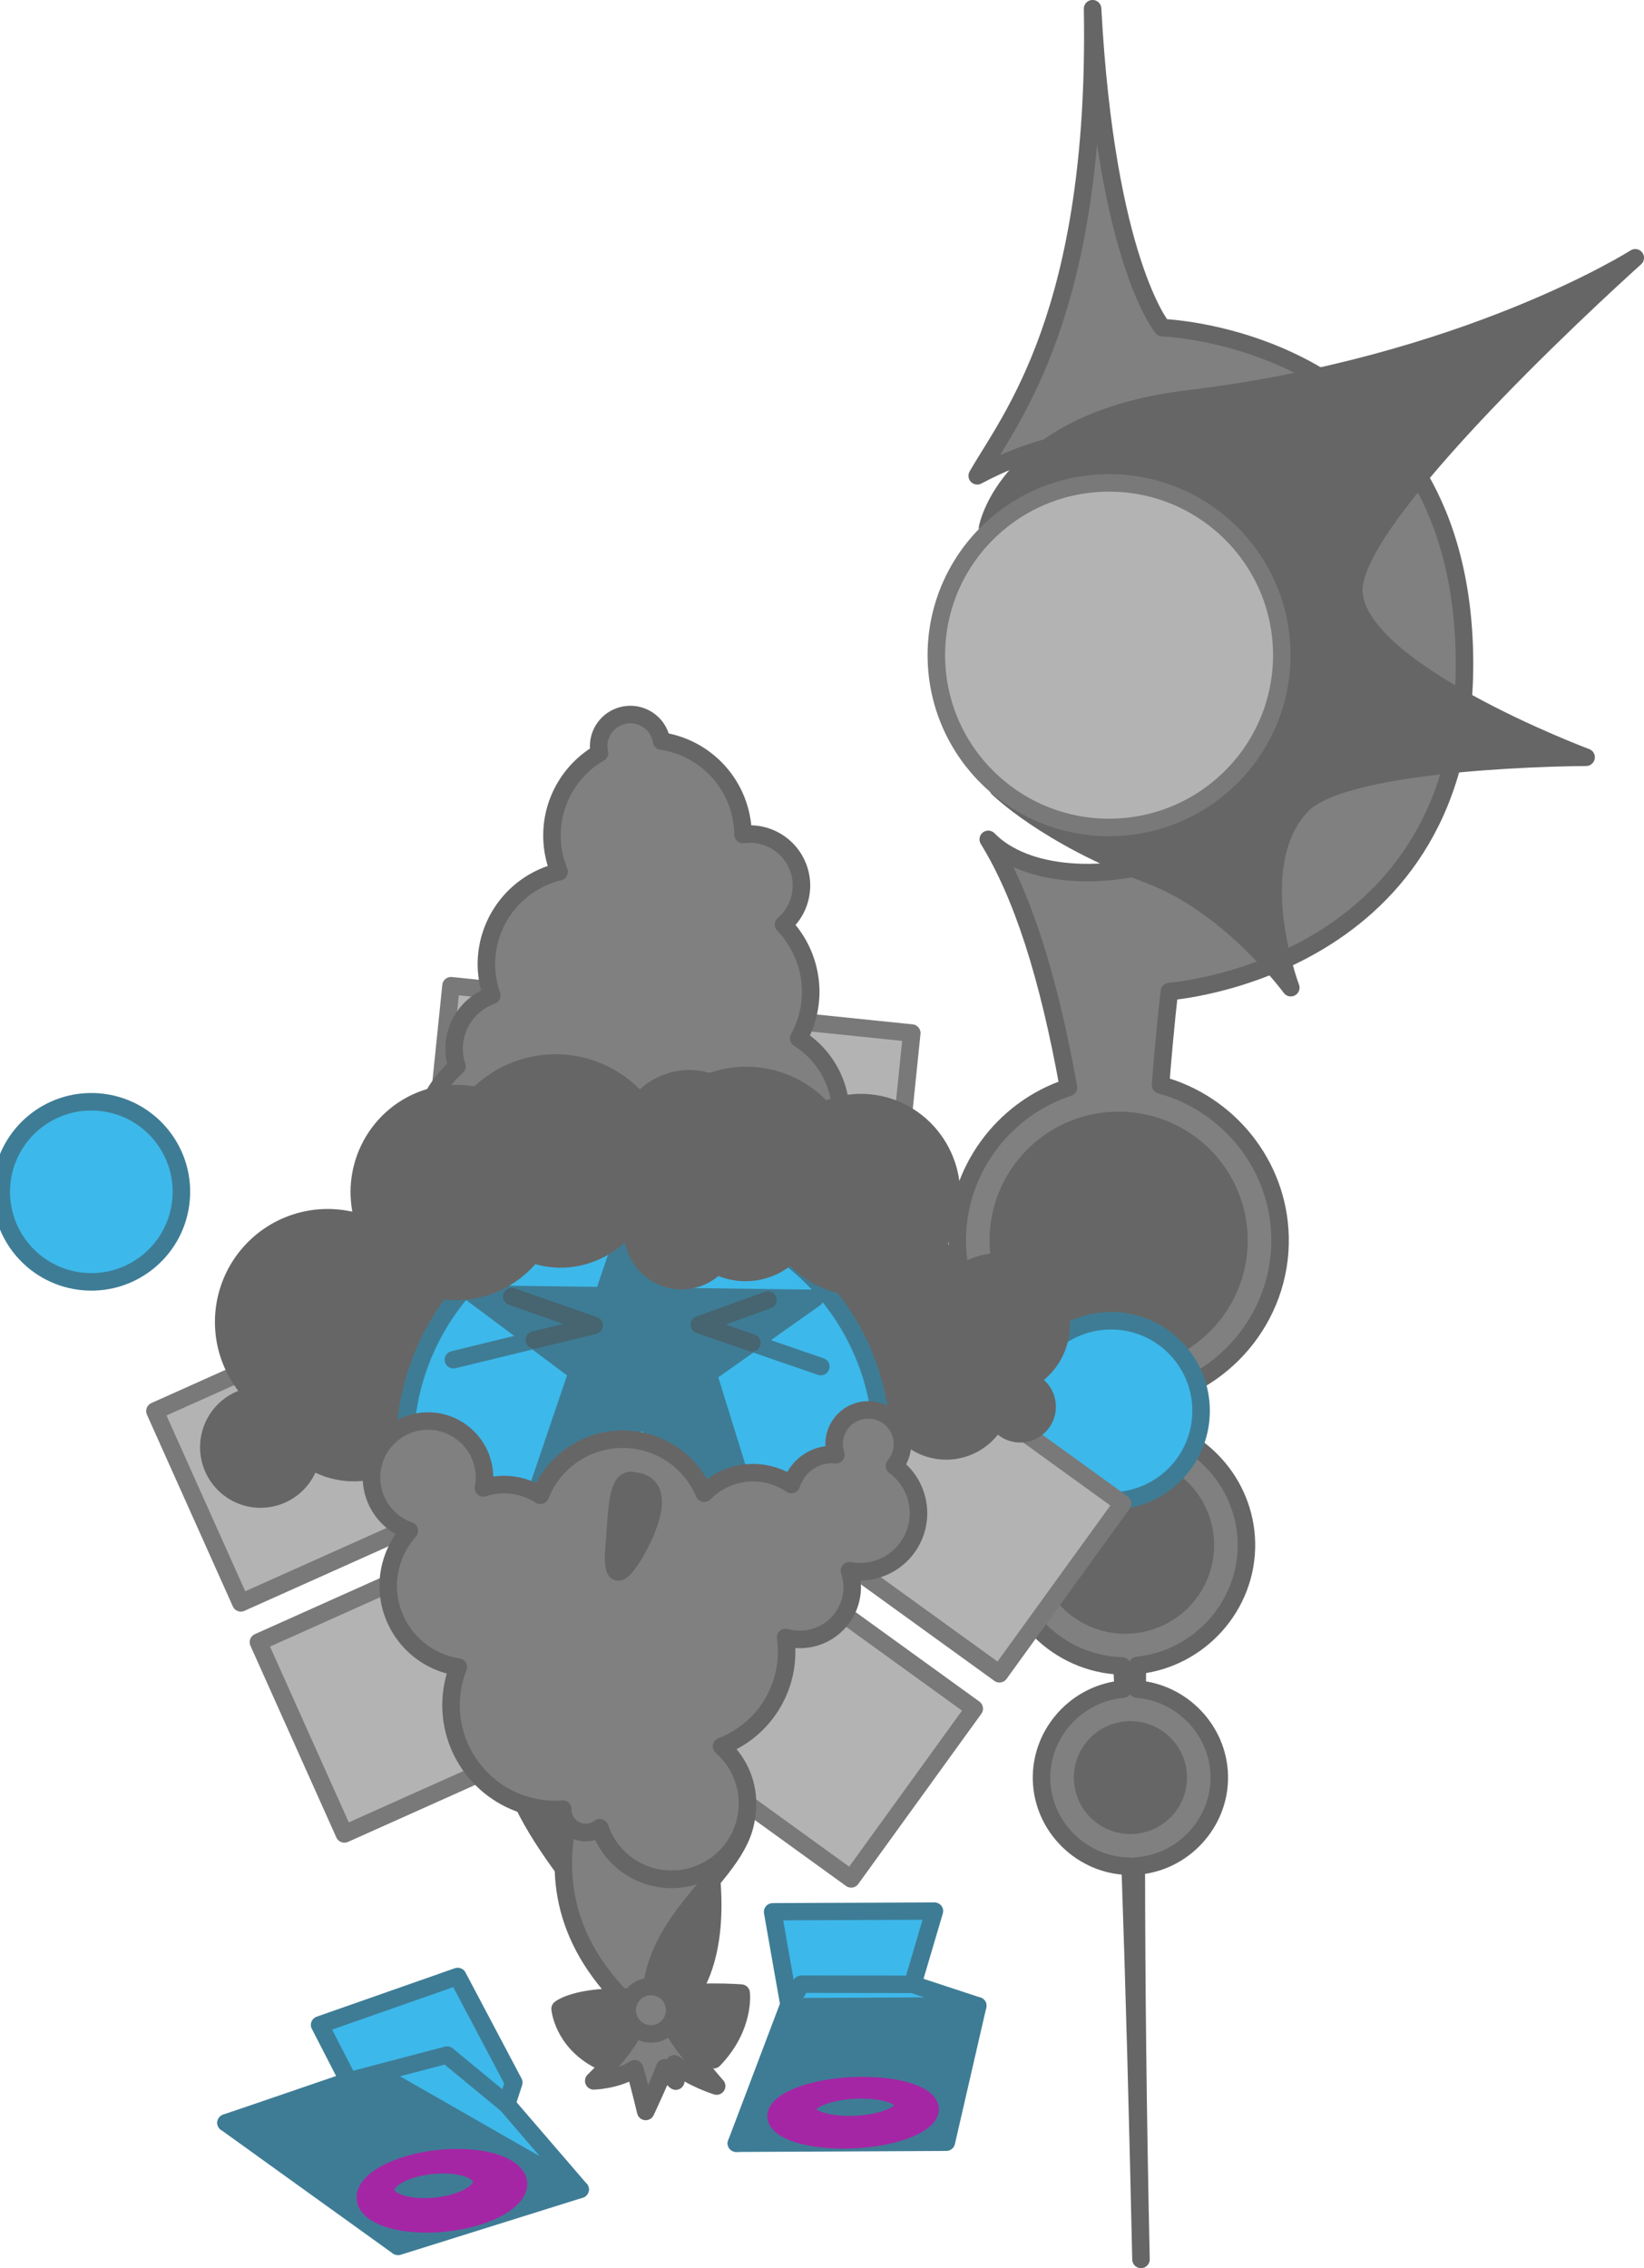 <?xml version="1.0" encoding="UTF-8" standalone="no"?>
<!-- Created with Inkscape (http://www.inkscape.org/) -->

<svg
   width="93.872mm"
   height="129.508mm"
   viewBox="0 0 93.872 129.508"
   version="1.1"
   id="svg1"
   inkscape:version="1.4.2 (f4327f4, 2025-05-13)"
   sodipodi:docname="Tanks.svg"
   xml:space="preserve"
   inkscape:export-filename="star trails\logo.png"
   inkscape:export-xdpi="233.60466"
   inkscape:export-ydpi="233.60466"
   xmlns:inkscape="http://www.inkscape.org/namespaces/inkscape"
   xmlns:sodipodi="http://sodipodi.sourceforge.net/DTD/sodipodi-0.dtd"
   xmlns="http://www.w3.org/2000/svg"
   xmlns:svg="http://www.w3.org/2000/svg"><sodipodi:namedview
     id="namedview1"
     pagecolor="#ffffff"
     bordercolor="#ffffff"
     borderopacity="1"
     inkscape:showpageshadow="false"
     inkscape:pageopacity="0"
     inkscape:pagecheckerboard="1"
     inkscape:deskcolor="#ededed"
     inkscape:document-units="mm"
     inkscape:export-bgcolor="#ffffff00"
     showguides="true"
     inkscape:zoom="0.14909714"
     inkscape:cx="1408.4778"
     inkscape:cy="5617.1435"
     inkscape:window-width="1920"
     inkscape:window-height="1009"
     inkscape:window-x="-8"
     inkscape:window-y="-8"
     inkscape:window-maximized="1"
     inkscape:current-layer="layer1"
     labelstyle="default"><inkscape:page
       x="0"
       y="0"
       width="93.872"
       height="129.508"
       id="page2"
       margin="0"
       bleed="0" /></sodipodi:namedview><defs
     id="defs1" /><g
     inkscape:label="Layer 1"
     inkscape:groupmode="layer"
     id="layer1"
     transform="translate(-828.29,-908.601)"
     style="display:inline"><g
       id="g5382"
       transform="translate(282.866,120.727)"><path
         id="path5380"
         style="fill:#808080;fill-opacity:1;stroke:#666666;stroke-width:1;stroke-linecap:round;stroke-linejoin:round;stroke-miterlimit:999;stroke-opacity:1;paint-order:fill markers stroke"
         d="m 607.811,788.374 c 0.308,17.374 -4.708,23.385 -6.587,26.669 10.551,-5.597 19.96,0.084 19.594,11.085 -0.366,11.001 -14.792,13.999 -18.965,9.675 1.927,3.124 3.414,7.694 4.581,14.165 -3.748,1.233 -6.441,4.815 -6.35,8.939 0.104,4.735 3.842,8.591 8.481,8.961 0.037,0.465 0.073,0.936 0.109,1.412 -3.386,0.5 -5.987,3.481 -5.911,6.975 0.081,3.669 3.087,6.647 6.729,6.746 0.02,0.439 0.042,0.881 0.062,1.327 -2.633,0.218 -4.716,2.493 -4.658,5.159 0.06,2.727 2.34,4.944 5.061,4.952 0.237,6.79 0.437,14.253 0.617,22.449 -0.181,-8.247 -0.261,-15.722 -0.267,-22.46 2.67,-0.179 4.796,-2.47 4.737,-5.162 -0.057,-2.601 -2.136,-4.741 -4.689,-4.94 0.006,-0.457 0.01,-0.909 0.015,-1.357 3.537,-0.357 6.303,-3.416 6.224,-7.016 -0.075,-3.395 -2.657,-6.198 -5.927,-6.675 0.016,-0.505 0.033,-1.002 0.05,-1.491 4.478,-0.7 7.897,-4.647 7.796,-9.283 -0.091,-4.155 -2.983,-7.636 -6.824,-8.677 0.289,-3.616 0.507,-5.336 0.507,-5.336 0,0 17.241,-1.242 16.844,-19.323 -0.397,-18.082 -17.242,-18.58 -17.242,-18.58 0,0 -3.207,-3.776 -3.988,-18.215 z" /><path
         id="path5381"
         style="fill:#666666;fill-opacity:1;stroke:#666666;stroke-width:1;stroke-linecap:round;stroke-linejoin:round;stroke-miterlimit:999;stroke-dasharray:none;stroke-opacity:1;paint-order:fill markers stroke"
         d="m 613.245,810.656 c -10.322,1.244 -11.432,7.356 -11.432,7.356 1.774,-1.661 4.1,-2.609 6.533,-2.662 5.444,-0.119 9.955,4.187 10.074,9.618 0.119,5.431 -4.198,9.93 -9.642,10.048 -2.312,0.051 -4.569,-0.711 -6.376,-2.152 0,0 2.706,2.717 8.677,4.976 4.625,1.75 8.049,6.432 8.049,6.432 0,0 -2.636,-6.965 0.614,-10.4 2.58,-2.726 16.247,-2.757 16.247,-2.757 0,0 -13.484,-5.041 -13.259,-9.667 0.228,-4.691 16.067,-18.853 16.067,-18.853 0,0 -9.628,6.142 -25.552,8.061 z"
         sodipodi:nodetypes="scssscscscscs" /><ellipse
         style="fill:#b3b3b3;fill-opacity:1;stroke:#797979;stroke-width:1;stroke-linecap:round;stroke-linejoin:round;stroke-miterlimit:999;stroke-opacity:1;paint-order:fill markers stroke"
         id="ellipse5381"
         cx="590.31"
         cy="838.272"
         transform="matrix(1,-0.022,0.022,1,0,0)"
         rx="9.86"
         ry="9.835" /><path
         id="path5382"
         style="fill:#666666;fill-opacity:1;stroke:#666666;stroke-width:1;stroke-linecap:round;stroke-linejoin:round;stroke-miterlimit:999;stroke-opacity:1;paint-order:fill markers stroke"
         d="m 609.148,851.853 a 6.871,6.853 0 0 0 -6.719,7.002 6.871,6.853 0 0 0 7.02,6.701 6.871,6.853 0 0 0 6.718,-7.001 6.871,6.853 0 0 0 -7.019,-6.702 z m 0.432,19.695 a 4.57,4.559 0 0 0 -4.47,4.657 4.57,4.559 0 0 0 4.67,4.458 4.57,4.559 0 0 0 4.469,-4.657 4.57,4.559 0 0 0 -4.669,-4.458 z m 0.332,15.107 a 2.73,2.723 0 0 0 -2.67,2.782 2.73,2.723 0 0 0 2.789,2.663 2.73,2.723 0 0 0 2.669,-2.782 2.73,2.723 0 0 0 -2.788,-2.663 z" /></g><circle
       style="fill:#3db8ea;fill-opacity:1;stroke:#3e7c95;stroke-width:1;stroke-linecap:round;stroke-linejoin:round;stroke-dasharray:none;stroke-opacity:1;paint-order:fill markers stroke"
       id="circle5382"
       cx="-962.748"
       cy="920.679"
       r="5.144"
       transform="matrix(-0.997,-0.074,-0.074,0.997,0,0)" /><rect
       style="fill:#b3b3b3;fill-opacity:1;stroke:#797979;stroke-width:1;stroke-linecap:round;stroke-linejoin:round;stroke-dasharray:none;stroke-opacity:1;paint-order:fill markers stroke"
       id="rect5382"
       width="11.995"
       height="23.99"
       x="962.668"
       y="872.516"
       transform="rotate(5.868)" /><circle
       style="fill:#3db8ea;fill-opacity:1;stroke:#3e7c95;stroke-width:1;stroke-linecap:round;stroke-linejoin:round;stroke-dasharray:none;stroke-opacity:1;paint-order:fill markers stroke"
       id="circle5383"
       cx="961.439"
       cy="897.146"
       r="13.611"
       transform="rotate(5.868)" /><rect
       style="fill:#b3b3b3;fill-opacity:1;stroke:#797979;stroke-width:1;stroke-linecap:round;stroke-linejoin:round;stroke-dasharray:none;stroke-opacity:1;paint-order:fill markers stroke"
       id="rect5383"
       width="11.995"
       height="23.99"
       x="283.008"
       y="-1305.834"
       transform="rotate(125.868)" /><rect
       style="fill:#b3b3b3;fill-opacity:1;stroke:#797979;stroke-width:1;stroke-linecap:round;stroke-linejoin:round;stroke-dasharray:none;stroke-opacity:1;paint-order:fill markers stroke"
       id="rect5384"
       width="11.995"
       height="23.99"
       x="297.461"
       y="-1305.834"
       transform="rotate(125.868)" /><circle
       style="fill:#3db8ea;fill-opacity:1;stroke:#3e7c95;stroke-width:1;stroke-linecap:round;stroke-linejoin:round;stroke-dasharray:none;stroke-opacity:1;paint-order:fill markers stroke"
       id="circle5384"
       cx="296.232"
       cy="-1281.204"
       r="13.611"
       transform="rotate(125.868)" /><rect
       style="fill:#b3b3b3;fill-opacity:1;stroke:#797979;stroke-width:1;stroke-linecap:round;stroke-linejoin:round;stroke-dasharray:none;stroke-opacity:1;paint-order:fill markers stroke"
       id="rect5385"
       width="11.995"
       height="23.99"
       x="1244.447"
       y="359.427"
       transform="matrix(0.409,0.913,0.913,-0.409,0,0)" /><rect
       style="fill:#b3b3b3;fill-opacity:1;stroke:#797979;stroke-width:1;stroke-linecap:round;stroke-linejoin:round;stroke-dasharray:none;stroke-opacity:1;paint-order:fill markers stroke"
       id="rect5386"
       width="11.995"
       height="23.99"
       x="948.215"
       y="872.516"
       transform="rotate(5.868)" /><path
       id="path5386"
       style="fill:#808080;fill-opacity:1;stroke:#666666;stroke-width:1;stroke-linecap:round;stroke-linejoin:round;stroke-miterlimit:999;stroke-dasharray:none;stroke-opacity:1;paint-order:fill markers stroke"
       d="m 864.283,949.403 a 1.809,1.809 0 0 0 -1.809,1.809 1.809,1.809 0 0 0 0.045,0.384 5.456,5.456 0 0 0 -2.711,4.714 5.456,5.456 0 0 0 0.408,2.07 5.437,5.437 0 0 0 -4.153,5.283 5.437,5.437 0 0 0 0.309,1.778 3.241,3.241 0 0 0 -2.152,3.045 3.241,3.241 0 0 0 0.161,1.009 6.77,6.77 0 0 0 -2.239,5.03 6.77,6.77 0 0 0 6.77,6.77 6.77,6.77 0 0 0 6.77,-6.77 6.77,6.77 0 0 0 -0.045,-0.645 4.456,4.456 0 0 0 0.582,-0.121 5.162,5.162 0 0 0 2.988,3.274 5.162,5.162 0 0 0 -0.117,1.041 5.162,5.162 0 0 0 5.162,5.162 5.162,5.162 0 0 0 5.162,-5.162 5.162,5.162 0 0 0 -3.223,-4.782 5.162,5.162 0 0 0 0.117,-1.041 5.162,5.162 0 0 0 -2.413,-4.358 5.554,5.554 0 0 0 0.687,-2.661 5.554,5.554 0 0 0 -1.552,-3.835 2.947,2.947 0 0 0 1.023,-2.224 2.947,2.947 0 0 0 -2.947,-2.947 2.947,2.947 0 0 0 -0.39,0.026 5.456,5.456 0 0 0 -4.65,-5.334 1.809,1.809 0 0 0 -1.783,-1.516 z" /><path
       id="path5387"
       style="fill:#666666;fill-opacity:1;stroke:#666666;stroke-width:1;stroke-linecap:round;stroke-linejoin:round;stroke-miterlimit:999;stroke-dasharray:none;stroke-opacity:1;paint-order:fill markers stroke"
       d="m 860.018,969.3 a 6.293,6.309 0 0 0 -6.293,6.309 6.293,6.309 0 0 0 0.037,0.566 5.467,5.481 0 0 0 -0.352,-0.023 5.467,5.481 0 0 0 -4.462,2.313 5.938,5.953 0 0 0 -1.947,-0.329 5.938,5.953 0 0 0 -5.938,5.953 5.938,5.953 0 0 0 1.743,4.212 2.953,2.961 0 0 0 -2.591,2.937 2.953,2.961 0 0 0 2.953,2.961 2.953,2.961 0 0 0 2.858,-2.228 4.618,4.63 0 0 0 2.45,0.716 4.618,4.63 0 0 0 4.619,-4.63 4.618,4.63 0 0 0 -0.112,-0.969 5.467,5.481 0 0 0 0.426,0.024 5.467,5.481 0 0 0 5.29,-4.112 5.316,5.329 0 0 0 3.94,1.768 5.316,5.329 0 0 0 2.912,-0.883 8.692,8.715 0 0 0 8.684,8.589 8.692,8.715 0 0 0 5.662,-2.102 3.272,3.28 0 0 0 2.424,1.078 3.272,3.28 0 0 0 2.888,-1.752 1.539,1.543 0 0 0 1.333,0.772 1.539,1.543 0 0 0 1.539,-1.543 1.539,1.543 0 0 0 -1.144,-1.491 3.583,3.592 0 0 0 1.943,-3.186 3.583,3.592 0 0 0 -3.583,-3.592 3.583,3.592 0 0 0 -2.609,1.138 8.692,8.715 0 0 0 -5.882,-6.344 5.938,5.953 0 0 0 -5.904,-5.441 5.938,5.953 0 0 0 -5.153,3.016 6.293,6.309 0 0 0 -5.732,-3.729 z" /><rect
       style="fill:#b3b3b3;fill-opacity:1;stroke:#797979;stroke-width:1;stroke-linecap:round;stroke-linejoin:round;stroke-dasharray:none;stroke-opacity:1;paint-order:fill markers stroke"
       id="rect5387"
       width="11.995"
       height="23.99"
       x="1258.9"
       y="359.427"
       transform="matrix(0.409,0.913,0.913,-0.409,0,0)" /><circle
       style="fill:#3db8ea;fill-opacity:1;stroke:#3e7c95;stroke-width:1;stroke-linecap:round;stroke-linejoin:round;stroke-dasharray:none;stroke-opacity:1;paint-order:fill markers stroke"
       id="circle5387"
       cx="1257.671"
       cy="384.058"
       r="13.611"
       transform="matrix(0.409,0.913,0.913,-0.409,0,0)" /><path
       d="m 865.138,975.522 -2.398,7.065 -7.461,-0.098 5.979,4.465 -2.398,7.065 6.093,-4.307 5.979,4.464 -2.213,-7.126 6.093,-4.307 -7.461,-0.098 z"
       style="display:inline;fill:#3e7c95;fill-opacity:1;stroke:#3e7c95;stroke-width:1;stroke-linecap:round;stroke-linejoin:round;stroke-dasharray:none;stroke-opacity:1;paint-order:fill markers stroke"
       id="path5414"
       inkscape:export-filename="star trails\assets\Gifted.svg"
       inkscape:export-xdpi="96"
       inkscape:export-ydpi="96" /><circle
       style="fill:#3db8ea;fill-opacity:1;stroke:#3e7c95;stroke-width:1;stroke-linecap:round;stroke-linejoin:round;stroke-dasharray:none;stroke-opacity:1;paint-order:fill markers stroke"
       id="circle5388"
       cx="-903.743"
       cy="912.516"
       r="5.144"
       transform="matrix(-0.997,-0.074,-0.074,0.997,0,0)" /><path
       id="path5389"
       style="fill:none;fill-opacity:1;stroke:#3e7c95;stroke-width:1;stroke-linecap:round;stroke-linejoin:round;stroke-miterlimit:999;stroke-dasharray:none;stroke-opacity:1;paint-order:fill markers stroke"
       d="m 858.798,985.118 -4.618,1.126" /><path
       id="path5418"
       style="fill:none;fill-opacity:1;stroke:#466571;stroke-width:1;stroke-linecap:round;stroke-linejoin:round;stroke-miterlimit:999;stroke-dasharray:none;stroke-opacity:1;paint-order:fill markers stroke"
       d="m 857.513,982.636 4.706,1.647 -3.42,0.834" /><path
       id="path5417"
       style="fill:none;fill-opacity:1;stroke:#3e7c95;stroke-width:1;stroke-linecap:round;stroke-linejoin:round;stroke-miterlimit:999;stroke-dasharray:none;stroke-opacity:1;paint-order:fill markers stroke"
       d="m 871.225,985.28 3.934,1.356" /><path
       id="path5416"
       style="fill:none;fill-opacity:1;stroke:#466571;stroke-width:1;stroke-linecap:round;stroke-linejoin:round;stroke-miterlimit:999;stroke-dasharray:none;stroke-opacity:1;paint-order:fill markers stroke"
       d="m 872.139,982.833 -3.921,1.412 3.007,1.036" /><path
       id="path5390"
       style="fill:#808080;fill-opacity:1;stroke:#666666;stroke-width:1;stroke-linecap:round;stroke-linejoin:round;stroke-miterlimit:999;stroke-dasharray:none;stroke-opacity:1;paint-order:fill markers stroke"
       d="m 877.869,989.107 c -1.078,5e-5 -1.952,0.874 -1.952,1.952 0.001,0.208 0.036,0.415 0.102,0.612 -0.074,-0.008 -0.148,-0.013 -0.222,-0.015 -1.065,0.002 -2.004,0.697 -2.318,1.714 -0.644,-0.439 -1.405,-0.675 -2.185,-0.678 -1.05,-5e-5 -2.057,0.423 -2.791,1.174 -0.792,-1.871 -2.627,-3.086 -4.659,-3.086 -2.077,0.002 -3.943,1.274 -4.703,3.207 -0.616,-0.4 -1.335,-0.615 -2.07,-0.617 -0.4,0.003 -0.797,0.068 -1.177,0.194 0.039,-0.195 0.059,-0.393 0.061,-0.592 -1.2e-4,-1.782 -1.445,-3.226 -3.227,-3.227 -1.782,-1.7e-4 -3.227,1.444 -3.227,3.227 0.003,1.371 0.872,2.59 2.167,3.04 -0.776,0.86 -1.208,1.976 -1.211,3.135 0.003,2.324 1.703,4.297 4.001,4.643 -0.272,0.691 -0.412,1.426 -0.415,2.169 -2.2e-4,3.3 2.675,5.976 5.976,5.976 0.134,0 0.267,-0.013 0.4,-0.026 -6.1e-4,0.01 -10e-4,0.017 -0.002,0.026 -2.7e-4,0.726 0.588,1.315 1.315,1.315 0.289,-10e-5 0.571,-0.096 0.8,-0.272 0.598,1.755 2.246,2.937 4.1,2.941 2.398,0 4.343,-1.944 4.343,-4.342 -0.004,-1.249 -0.545,-2.435 -1.485,-3.257 2.235,-0.853 3.713,-2.996 3.716,-5.388 -9e-5,-0.278 -0.02,-0.556 -0.06,-0.831 0.266,0.076 0.541,0.114 0.817,0.114 1.65,0 2.988,-1.338 2.988,-2.988 -0.002,-0.318 -0.055,-0.634 -0.157,-0.936 0.196,0.038 0.396,0.058 0.595,0.06 1.848,-2e-5 3.347,-1.498 3.347,-3.346 -0.002,-1.066 -0.511,-2.067 -1.371,-2.696 0.293,-0.35 0.454,-0.791 0.455,-1.247 -5e-5,-1.078 -0.874,-1.952 -1.952,-1.952 z"
       sodipodi:nodetypes="scccccccccccsccccccccsccccccsccccccs" /><path
       style="fill:#808080;fill-opacity:1;stroke:#666666;stroke-width:1;stroke-linecap:round;stroke-linejoin:round;stroke-miterlimit:999;stroke-dasharray:none;stroke-opacity:1;paint-order:fill markers stroke"
       d="m 864.866,1023.477 c -0.247,1.662 -2.674,3.944 -2.674,3.944 0,0 1.329,-0.028 2.334,-0.69 0.278,0.93 0.634,2.437 0.634,2.437 0,0 0.912,-1.944 1.082,-2.493 0.355,0.563 0.634,0.76 0.634,0.76 0,0 0.046,-0.676 -0.077,-0.986 0.943,0.817 2.411,1.268 2.411,1.268 0,0 -2.906,-3.268 -2.906,-4.296"
       id="path5391" /><g
       id="g5396"
       transform="matrix(0.378,-0.081,0.079,0.369,561.478,716.549)"
       style="stroke-width:2.616"><g
         id="g5395"
         style="stroke-width:2.616"><path
           style="fill:#3db8ea;fill-opacity:1;stroke:#3e7c95;stroke-width:2.616;stroke-linecap:round;stroke-linejoin:round;stroke-miterlimit:999;stroke-dasharray:none;stroke-opacity:1;paint-order:fill markers stroke"
           d="m 556.882,964.719 -18.979,2.314 23.567,-2.314 25.488,23.41 -7.96,-14.94 -7.098,-9.176"
           id="path5392" /><path
           style="fill:#3db8ea;fill-opacity:1;stroke:#3e7c95;stroke-width:2.616;stroke-linecap:round;stroke-linejoin:round;stroke-miterlimit:999;stroke-dasharray:none;stroke-opacity:1;paint-order:fill markers stroke"
           d="m 578.998,973.189 -7.098,-9.176 -15.019,0.706 -2.431,-9.215 21.41,-2.784 4.823,17.489 z"
           id="path5393" /><path
           style="fill:#3e7c95;fill-opacity:1;stroke:#3e7c95;stroke-width:2.616;stroke-linecap:round;stroke-linejoin:round;stroke-miterlimit:999;stroke-dasharray:none;stroke-opacity:1;paint-order:fill markers stroke"
           d="m 561.47,964.719 -23.567,2.314 21.018,23.763 28.037,-2.666 z"
           id="path5394" /><path
           id="path5395"
           style="display:inline;fill:#a526a5;fill-opacity:1;stroke:#a526a5;stroke-width:2.616;stroke-linecap:round;stroke-linejoin:round;stroke-opacity:1;paint-order:stroke fill markers"
           d="m 562.127,979.06 c -5.756,0.677 -8.065,3.466 -5.285,6.163 2.702,2.621 9.267,4.215 14.778,3.619 5.565,-0.601 8.176,-3.227 5.718,-5.929 -2.53,-2.781 -9.396,-4.537 -15.211,-3.853 z m 0.769,0.793 c 3.621,-0.423 7.912,0.667 9.535,2.409 1.595,1.71 -0.005,3.392 -3.527,3.782 -3.5,0.388 -7.672,-0.638 -9.363,-2.316 -1.723,-1.708 -0.243,-3.455 3.355,-3.875 z" /></g></g><path
       id="path5396"
       style="fill:#666666;fill-opacity:1;stroke:#666666;stroke-width:1;stroke-linecap:round;stroke-linejoin:round;stroke-miterlimit:999;stroke-dasharray:none;stroke-opacity:1;paint-order:fill markers stroke"
       d="m 858.189,1011.648 c 2.399,5 8.803,10.367 7.387,12.688 3.244,-1.556 3.688,-5.517 3.286,-9.034 -0.652,0.391 -1.414,0.615 -2.229,0.615 -1.855,0 -3.502,-1.186 -4.1,-2.941 -0.23,0.176 -0.511,0.272 -0.8,0.272 -0.726,0 -1.315,-0.589 -1.315,-1.315 10e-4,-0.01 10e-4,-0.018 0.002,-0.026 -0.133,0.013 -0.266,0.022 -0.4,0.026 -0.639,0 -1.254,-0.1 -1.831,-0.286 z" /><path
       id="path5397"
       style="fill:#808080;fill-opacity:1;stroke:#666666;stroke-width:1;stroke-linecap:round;stroke-linejoin:round;stroke-miterlimit:999;stroke-dasharray:none;stroke-opacity:1;paint-order:fill markers stroke"
       d="m 870.901,1012.384 c -0.379,2.012 -2.146,3.533 -4.268,3.533 -1.855,0 -3.502,-1.186 -4.1,-2.941 -0.23,0.176 -0.511,0.272 -0.8,0.272 -0.434,0 -0.818,-0.21 -1.057,-0.534 -0.763,4.158 0.363,7.931 4.901,11.622 -1.052,-5.923 4.9,-8.37 5.324,-11.952 z" /><path
       style="fill:#666666;fill-opacity:1;stroke:#666666;stroke-width:1;stroke-linecap:round;stroke-linejoin:round;stroke-miterlimit:999;stroke-dasharray:none;stroke-opacity:1;paint-order:fill markers stroke"
       d="m 865.343,1022.709 c -3.978,-0.339 -5.071,0.598 -5.071,0.598 0,0 0.153,1.833 2.186,2.908 2.011,-2.071 3.016,-2.749 3.016,-2.749 0,0 2.645,1.932 3.563,2.749 1.814,-1.872 1.574,-3.804 1.574,-3.804 0,0 -2.754,-0.239 -5.267,0.299 z"
       id="path5398"
       sodipodi:nodetypes="ccccccc" /><ellipse
       style="fill:#808080;fill-opacity:1;stroke:#666666;stroke-width:1;stroke-linecap:round;stroke-linejoin:round;stroke-miterlimit:999;stroke-dasharray:none;stroke-opacity:1;paint-order:fill markers stroke"
       id="ellipse5398"
       cx="865.458"
       cy="1023.386"
       rx="1.355"
       ry="1.354" /><path
       style="fill:#666666;fill-opacity:1;stroke:#666666;stroke-width:1;stroke-linecap:round;stroke-linejoin:round;stroke-miterlimit:999;stroke-dasharray:none;stroke-opacity:1;paint-order:fill markers stroke"
       d="m 864.484,993.161 c 2.05,0.194 0.732,2.967 0.104,4.048 -0.628,1.081 -1.423,2.038 -1.235,-0.249 0.188,-2.288 0.165,-4.048 1.131,-3.799 z"
       id="path5399"
       sodipodi:nodetypes="szsss" /><path
       id="path5400"
       style="fill:#666666;fill-opacity:1;stroke:#666666;stroke-width:1;stroke-linecap:round;stroke-linejoin:round;stroke-miterlimit:999;stroke-dasharray:none;stroke-opacity:1;paint-order:fill markers stroke"
       d="m 867.858,970.204 c -1.55,-0.085 -2.99,0.817 -3.614,2.264 -0.87,-1.184 -2.208,-1.917 -3.658,-2.003 -1.313,-0.074 -2.6,0.388 -3.576,1.285 -0.722,-0.406 -1.524,-0.642 -2.347,-0.693 -3.06,-0.174 -5.679,2.209 -5.851,5.324 -0.031,0.649 0.047,1.299 0.232,1.921 -0.043,-0.006 -0.086,-0.01 -0.129,-0.016 -2.124,-0.121 -3.942,1.533 -4.061,3.695 -0.119,2.161 1.506,4.012 3.63,4.133 2.124,0.121 3.942,-1.533 4.061,-3.695 0.006,-0.13 0.005,-0.259 -0.005,-0.389 0.484,0.172 0.989,0.275 1.501,0.306 1.797,0.099 3.529,-0.696 4.647,-2.131 0.434,0.156 0.886,0.249 1.345,0.276 1.815,0.1 3.537,-0.825 4.48,-2.407 -0.06,0.205 -0.097,0.417 -0.111,0.63 -0.087,1.581 1.101,2.934 2.655,3.022 0.805,0.043 1.59,-0.267 2.156,-0.852 0.449,0.223 0.938,0.352 1.437,0.381 1.045,0.056 2.065,-0.33 2.818,-1.069 0.916,1.129 2.253,1.819 3.689,1.904 0.259,0.014 0.518,0.006 0.776,-0.02 0.198,1.089 1.101,1.9 2.187,1.962 1.301,0.074 2.415,-0.94 2.488,-2.264 0.041,-0.77 -0.283,-1.513 -0.872,-1.998 0.521,-0.786 0.825,-1.7 0.878,-2.646 0.16,-2.905 -2.025,-5.392 -4.879,-5.555 -1.963,-0.107 -3.816,0.927 -4.783,2.669 -0.48,-0.324 -1.027,-0.532 -1.598,-0.607 -0.175,-1.865 -1.661,-3.32 -3.498,-3.427 z"
       sodipodi:nodetypes="ccccccccssccccccccccccccccccccc" /><g
       id="g5404"
       transform="matrix(0.383,-0.053,0.052,0.374,586.42,695.146)"
       style="stroke-width:2.616"><path
         style="fill:#3db8ea;fill-opacity:1;stroke:#3e7c95;stroke-width:2.616;stroke-linecap:round;stroke-linejoin:round;stroke-miterlimit:999;stroke-dasharray:none;stroke-opacity:1;paint-order:fill markers stroke"
         d="m 620.43,961.606 -2.135,4.936 -0.277,-7.57 -0.305,-8.817 23.652,3.244 -4.658,10.537 z"
         id="path5401" /><path
         style="fill:#3db8ea;fill-opacity:1;stroke:#3e7c95;stroke-width:2.616;stroke-linecap:round;stroke-linejoin:round;stroke-miterlimit:999;stroke-dasharray:none;stroke-opacity:1;paint-order:fill markers stroke"
         d="m 636.706,963.935 9.072,4.548 -38.076,15.607 10.554,-19.783 2.174,-2.7 z"
         id="path5402"
         sodipodi:nodetypes="cccccc" /><path
         style="fill:#3e7c95;fill-opacity:1;stroke:#3e7c95;stroke-width:2.616;stroke-linecap:round;stroke-linejoin:round;stroke-miterlimit:999;stroke-dasharray:none;stroke-opacity:1;paint-order:fill markers stroke"
         d="m 619.662,964.915 26.116,3.568 -7.372,19.802 -30.704,-4.196 z"
         id="path5403" /><path
         id="path5404"
         style="display:inline;fill:#a526a5;fill-opacity:1;stroke:#a526a5;stroke-width:2.616;stroke-linecap:round;stroke-linejoin:round;stroke-opacity:1;paint-order:stroke fill markers"
         d="m 627.407,978.055 c -6.388,-0.917 -12.354,0.2 -13.247,2.427 -0.861,2.148 3.361,4.51 9.36,5.339 5.953,0.823 11.72,-0.135 12.959,-2.197 1.285,-2.137 -2.737,-4.66 -9.073,-5.569 z m -0.319,0.637 c 3.953,0.566 6.509,2.146 5.743,3.505 -0.748,1.328 -4.409,1.955 -8.209,1.424 -3.819,-0.533 -6.455,-2.05 -5.858,-3.412 0.61,-1.394 4.351,-2.085 8.324,-1.516 z" /></g></g><script
     id="mesh_polyfill"
     type="text/javascript">
!function(){const t=&quot;http://www.w3.org/2000/svg&quot;,e=&quot;http://www.w3.org/1999/xlink&quot;,s=&quot;http://www.w3.org/1999/xhtml&quot;,r=2;if(document.createElementNS(t,&quot;meshgradient&quot;).x)return;const n=(t,e,s,r)=&gt;{let n=new x(.5*(e.x+s.x),.5*(e.y+s.y)),o=new x(.5*(t.x+e.x),.5*(t.y+e.y)),i=new x(.5*(s.x+r.x),.5*(s.y+r.y)),a=new x(.5*(n.x+o.x),.5*(n.y+o.y)),h=new x(.5*(n.x+i.x),.5*(n.y+i.y)),l=new x(.5*(a.x+h.x),.5*(a.y+h.y));return[[t,o,a,l],[l,h,i,r]]},o=t=&gt;{let e=t[0].distSquared(t[1]),s=t[2].distSquared(t[3]),r=.25*t[0].distSquared(t[2]),n=.25*t[1].distSquared(t[3]),o=e&gt;s?e:s,i=r&gt;n?r:n;return 18*(o&gt;i?o:i)},i=(t,e)=&gt;Math.sqrt(t.distSquared(e)),a=(t,e)=&gt;t.scale(2/3).add(e.scale(1/3)),h=t=&gt;{let e,s,r,n,o,i,a,h=new g;return t.match(/(\w+\(\s*[^)]+\))+/g).forEach(t=&gt;{let l=t.match(/[\w.-]+/g),d=l.shift();switch(d){case&quot;translate&quot;:2===l.length?e=new g(1,0,0,1,l[0],l[1]):(console.error(&quot;mesh.js: translate does not have 2 arguments!&quot;),e=new g(1,0,0,1,0,0)),h=h.append(e);break;case&quot;scale&quot;:1===l.length?s=new g(l[0],0,0,l[0],0,0):2===l.length?s=new g(l[0],0,0,l[1],0,0):(console.error(&quot;mesh.js: scale does not have 1 or 2 arguments!&quot;),s=new g(1,0,0,1,0,0)),h=h.append(s);break;case&quot;rotate&quot;:if(3===l.length&amp;&amp;(e=new g(1,0,0,1,l[1],l[2]),h=h.append(e)),l[0]){r=l[0]*Math.PI/180;let t=Math.cos(r),e=Math.sin(r);Math.abs(t)&lt;1e-16&amp;&amp;(t=0),Math.abs(e)&lt;1e-16&amp;&amp;(e=0),a=new g(t,e,-e,t,0,0),h=h.append(a)}else console.error(&quot;math.js: No argument to rotate transform!&quot;);3===l.length&amp;&amp;(e=new g(1,0,0,1,-l[1],-l[2]),h=h.append(e));break;case&quot;skewX&quot;:l[0]?(r=l[0]*Math.PI/180,n=Math.tan(r),o=new g(1,0,n,1,0,0),h=h.append(o)):console.error(&quot;math.js: No argument to skewX transform!&quot;);break;case&quot;skewY&quot;:l[0]?(r=l[0]*Math.PI/180,n=Math.tan(r),i=new g(1,n,0,1,0,0),h=h.append(i)):console.error(&quot;math.js: No argument to skewY transform!&quot;);break;case&quot;matrix&quot;:6===l.length?h=h.append(new g(...l)):console.error(&quot;math.js: Incorrect number of arguments for matrix!&quot;);break;default:console.error(&quot;mesh.js: Unhandled transform type: &quot;+d)}}),h},l=t=&gt;{let e=[],s=t.split(/[ ,]+/);for(let t=0,r=s.length-1;t&lt;r;t+=2)e.push(new x(parseFloat(s[t]),parseFloat(s[t+1])));return e},d=(t,e)=&gt;{for(let s in e)t.setAttribute(s,e[s])},c=(t,e,s,r,n)=&gt;{let o,i,a=[0,0,0,0];for(let h=0;h&lt;3;++h)e[h]&lt;t[h]&amp;&amp;e[h]&lt;s[h]||t[h]&lt;e[h]&amp;&amp;s[h]&lt;e[h]?a[h]=0:(a[h]=.5*((e[h]-t[h])/r+(s[h]-e[h])/n),o=Math.abs(3*(e[h]-t[h])/r),i=Math.abs(3*(s[h]-e[h])/n),a[h]&gt;o?a[h]=o:a[h]&gt;i&amp;&amp;(a[h]=i));return a},u=[[1,0,0,0,0,0,0,0,0,0,0,0,0,0,0,0],[0,0,0,0,1,0,0,0,0,0,0,0,0,0,0,0],[-3,3,0,0,-2,-1,0,0,0,0,0,0,0,0,0,0],[2,-2,0,0,1,1,0,0,0,0,0,0,0,0,0,0],[0,0,0,0,0,0,0,0,1,0,0,0,0,0,0,0],[0,0,0,0,0,0,0,0,0,0,0,0,1,0,0,0],[0,0,0,0,0,0,0,0,-3,3,0,0,-2,-1,0,0],[0,0,0,0,0,0,0,0,2,-2,0,0,1,1,0,0],[-3,0,3,0,0,0,0,0,-2,0,-1,0,0,0,0,0],[0,0,0,0,-3,0,3,0,0,0,0,0,-2,0,-1,0],[9,-9,-9,9,6,3,-6,-3,6,-6,3,-3,4,2,2,1],[-6,6,6,-6,-3,-3,3,3,-4,4,-2,2,-2,-2,-1,-1],[2,0,-2,0,0,0,0,0,1,0,1,0,0,0,0,0],[0,0,0,0,2,0,-2,0,0,0,0,0,1,0,1,0],[-6,6,6,-6,-4,-2,4,2,-3,3,-3,3,-2,-1,-2,-1],[4,-4,-4,4,2,2,-2,-2,2,-2,2,-2,1,1,1,1]],f=t=&gt;{let e=[];for(let s=0;s&lt;16;++s){e[s]=0;for(let r=0;r&lt;16;++r)e[s]+=u[s][r]*t[r]}return e},p=(t,e,s)=&gt;{const r=e*e,n=s*s,o=e*e*e,i=s*s*s;return t[0]+t[1]*e+t[2]*r+t[3]*o+t[4]*s+t[5]*s*e+t[6]*s*r+t[7]*s*o+t[8]*n+t[9]*n*e+t[10]*n*r+t[11]*n*o+t[12]*i+t[13]*i*e+t[14]*i*r+t[15]*i*o},y=t=&gt;{let e=[],s=[],r=[];for(let s=0;s&lt;4;++s)e[s]=[],e[s][0]=n(t[0][s],t[1][s],t[2][s],t[3][s]),e[s][1]=[],e[s][1].push(...n(...e[s][0][0])),e[s][1].push(...n(...e[s][0][1])),e[s][2]=[],e[s][2].push(...n(...e[s][1][0])),e[s][2].push(...n(...e[s][1][1])),e[s][2].push(...n(...e[s][1][2])),e[s][2].push(...n(...e[s][1][3]));for(let t=0;t&lt;8;++t){s[t]=[];for(let r=0;r&lt;4;++r)s[t][r]=[],s[t][r][0]=n(e[0][2][t][r],e[1][2][t][r],e[2][2][t][r],e[3][2][t][r]),s[t][r][1]=[],s[t][r][1].push(...n(...s[t][r][0][0])),s[t][r][1].push(...n(...s[t][r][0][1])),s[t][r][2]=[],s[t][r][2].push(...n(...s[t][r][1][0])),s[t][r][2].push(...n(...s[t][r][1][1])),s[t][r][2].push(...n(...s[t][r][1][2])),s[t][r][2].push(...n(...s[t][r][1][3]))}for(let t=0;t&lt;8;++t){r[t]=[];for(let e=0;e&lt;8;++e)r[t][e]=[],r[t][e][0]=s[t][0][2][e],r[t][e][1]=s[t][1][2][e],r[t][e][2]=s[t][2][2][e],r[t][e][3]=s[t][3][2][e]}return r};class x{constructor(t,e){this.x=t||0,this.y=e||0}toString(){return`(x=${this.x}, y=${this.y})`}clone(){return new x(this.x,this.y)}add(t){return new x(this.x+t.x,this.y+t.y)}scale(t){return void 0===t.x?new x(this.x*t,this.y*t):new x(this.x*t.x,this.y*t.y)}distSquared(t){let e=this.x-t.x,s=this.y-t.y;return e*e+s*s}transform(t){let e=this.x*t.a+this.y*t.c+t.e,s=this.x*t.b+this.y*t.d+t.f;return new x(e,s)}}class g{constructor(t,e,s,r,n,o){void 0===t?(this.a=1,this.b=0,this.c=0,this.d=1,this.e=0,this.f=0):(this.a=t,this.b=e,this.c=s,this.d=r,this.e=n,this.f=o)}toString(){return`affine: ${this.a} ${this.c} ${this.e} \n       ${this.b} ${this.d} ${this.f}`}append(t){t instanceof g||console.error(&quot;mesh.js: argument to Affine.append is not affine!&quot;);let e=this.a*t.a+this.c*t.b,s=this.b*t.a+this.d*t.b,r=this.a*t.c+this.c*t.d,n=this.b*t.c+this.d*t.d,o=this.a*t.e+this.c*t.f+this.e,i=this.b*t.e+this.d*t.f+this.f;return new g(e,s,r,n,o,i)}}class w{constructor(t,e){this.nodes=t,this.colors=e}paintCurve(t,e){if(o(this.nodes)&gt;r){const s=n(...this.nodes);let r=[[],[]],o=[[],[]];for(let t=0;t&lt;4;++t)r[0][t]=this.colors[0][t],r[1][t]=(this.colors[0][t]+this.colors[1][t])/2,o[0][t]=r[1][t],o[1][t]=this.colors[1][t];let i=new w(s[0],r),a=new w(s[1],o);i.paintCurve(t,e),a.paintCurve(t,e)}else{let s=Math.round(this.nodes[0].x);if(s&gt;=0&amp;&amp;s&lt;e){let r=4*(~~this.nodes[0].y*e+s);t[r]=Math.round(this.colors[0][0]),t[r+1]=Math.round(this.colors[0][1]),t[r+2]=Math.round(this.colors[0][2]),t[r+3]=Math.round(this.colors[0][3])}}}}class m{constructor(t,e){this.nodes=t,this.colors=e}split(){let t=[[],[],[],[]],e=[[],[],[],[]],s=[[[],[]],[[],[]]],r=[[[],[]],[[],[]]];for(let s=0;s&lt;4;++s){const r=n(this.nodes[0][s],this.nodes[1][s],this.nodes[2][s],this.nodes[3][s]);t[0][s]=r[0][0],t[1][s]=r[0][1],t[2][s]=r[0][2],t[3][s]=r[0][3],e[0][s]=r[1][0],e[1][s]=r[1][1],e[2][s]=r[1][2],e[3][s]=r[1][3]}for(let t=0;t&lt;4;++t)s[0][0][t]=this.colors[0][0][t],s[0][1][t]=this.colors[0][1][t],s[1][0][t]=(this.colors[0][0][t]+this.colors[1][0][t])/2,s[1][1][t]=(this.colors[0][1][t]+this.colors[1][1][t])/2,r[0][0][t]=s[1][0][t],r[0][1][t]=s[1][1][t],r[1][0][t]=this.colors[1][0][t],r[1][1][t]=this.colors[1][1][t];return[new m(t,s),new m(e,r)]}paint(t,e){let s,n=!1;for(let t=0;t&lt;4;++t)if((s=o([this.nodes[0][t],this.nodes[1][t],this.nodes[2][t],this.nodes[3][t]]))&gt;r){n=!0;break}if(n){let s=this.split();s[0].paint(t,e),s[1].paint(t,e)}else{new w([...this.nodes[0]],[...this.colors[0]]).paintCurve(t,e)}}}class b{constructor(t){this.readMesh(t),this.type=t.getAttribute(&quot;type&quot;)||&quot;bilinear&quot;}readMesh(t){let e=[[]],s=[[]],r=Number(t.getAttribute(&quot;x&quot;)),n=Number(t.getAttribute(&quot;y&quot;));e[0][0]=new x(r,n);let o=t.children;for(let t=0,r=o.length;t&lt;r;++t){e[3*t+1]=[],e[3*t+2]=[],e[3*t+3]=[],s[t+1]=[];let r=o[t].children;for(let n=0,o=r.length;n&lt;o;++n){let o=r[n].children;for(let r=0,i=o.length;r&lt;i;++r){let i=r;0!==t&amp;&amp;++i;let h,d=o[r].getAttribute(&quot;path&quot;),c=&quot;l&quot;;null!=d&amp;&amp;(c=(h=d.match(/\s*([lLcC])\s*(.*)/))[1]);let u=l(h[2]);switch(c){case&quot;l&quot;:0===i?(e[3*t][3*n+3]=u[0].add(e[3*t][3*n]),e[3*t][3*n+1]=a(e[3*t][3*n],e[3*t][3*n+3]),e[3*t][3*n+2]=a(e[3*t][3*n+3],e[3*t][3*n])):1===i?(e[3*t+3][3*n+3]=u[0].add(e[3*t][3*n+3]),e[3*t+1][3*n+3]=a(e[3*t][3*n+3],e[3*t+3][3*n+3]),e[3*t+2][3*n+3]=a(e[3*t+3][3*n+3],e[3*t][3*n+3])):2===i?(0===n&amp;&amp;(e[3*t+3][3*n+0]=u[0].add(e[3*t+3][3*n+3])),e[3*t+3][3*n+1]=a(e[3*t+3][3*n],e[3*t+3][3*n+3]),e[3*t+3][3*n+2]=a(e[3*t+3][3*n+3],e[3*t+3][3*n])):(e[3*t+1][3*n]=a(e[3*t][3*n],e[3*t+3][3*n]),e[3*t+2][3*n]=a(e[3*t+3][3*n],e[3*t][3*n]));break;case&quot;L&quot;:0===i?(e[3*t][3*n+3]=u[0],e[3*t][3*n+1]=a(e[3*t][3*n],e[3*t][3*n+3]),e[3*t][3*n+2]=a(e[3*t][3*n+3],e[3*t][3*n])):1===i?(e[3*t+3][3*n+3]=u[0],e[3*t+1][3*n+3]=a(e[3*t][3*n+3],e[3*t+3][3*n+3]),e[3*t+2][3*n+3]=a(e[3*t+3][3*n+3],e[3*t][3*n+3])):2===i?(0===n&amp;&amp;(e[3*t+3][3*n+0]=u[0]),e[3*t+3][3*n+1]=a(e[3*t+3][3*n],e[3*t+3][3*n+3]),e[3*t+3][3*n+2]=a(e[3*t+3][3*n+3],e[3*t+3][3*n])):(e[3*t+1][3*n]=a(e[3*t][3*n],e[3*t+3][3*n]),e[3*t+2][3*n]=a(e[3*t+3][3*n],e[3*t][3*n]));break;case&quot;c&quot;:0===i?(e[3*t][3*n+1]=u[0].add(e[3*t][3*n]),e[3*t][3*n+2]=u[1].add(e[3*t][3*n]),e[3*t][3*n+3]=u[2].add(e[3*t][3*n])):1===i?(e[3*t+1][3*n+3]=u[0].add(e[3*t][3*n+3]),e[3*t+2][3*n+3]=u[1].add(e[3*t][3*n+3]),e[3*t+3][3*n+3]=u[2].add(e[3*t][3*n+3])):2===i?(e[3*t+3][3*n+2]=u[0].add(e[3*t+3][3*n+3]),e[3*t+3][3*n+1]=u[1].add(e[3*t+3][3*n+3]),0===n&amp;&amp;(e[3*t+3][3*n+0]=u[2].add(e[3*t+3][3*n+3]))):(e[3*t+2][3*n]=u[0].add(e[3*t+3][3*n]),e[3*t+1][3*n]=u[1].add(e[3*t+3][3*n]));break;case&quot;C&quot;:0===i?(e[3*t][3*n+1]=u[0],e[3*t][3*n+2]=u[1],e[3*t][3*n+3]=u[2]):1===i?(e[3*t+1][3*n+3]=u[0],e[3*t+2][3*n+3]=u[1],e[3*t+3][3*n+3]=u[2]):2===i?(e[3*t+3][3*n+2]=u[0],e[3*t+3][3*n+1]=u[1],0===n&amp;&amp;(e[3*t+3][3*n+0]=u[2])):(e[3*t+2][3*n]=u[0],e[3*t+1][3*n]=u[1]);break;default:console.error(&quot;mesh.js: &quot;+c+&quot; invalid path type.&quot;)}if(0===t&amp;&amp;0===n||r&gt;0){let e=window.getComputedStyle(o[r]).stopColor.match(/^rgb\s*\(\s*(\d+)\s*,\s*(\d+)\s*,\s*(\d+)\s*\)$/i),a=window.getComputedStyle(o[r]).stopOpacity,h=255;a&amp;&amp;(h=Math.floor(255*a)),e&amp;&amp;(0===i?(s[t][n]=[],s[t][n][0]=Math.floor(e[1]),s[t][n][1]=Math.floor(e[2]),s[t][n][2]=Math.floor(e[3]),s[t][n][3]=h):1===i?(s[t][n+1]=[],s[t][n+1][0]=Math.floor(e[1]),s[t][n+1][1]=Math.floor(e[2]),s[t][n+1][2]=Math.floor(e[3]),s[t][n+1][3]=h):2===i?(s[t+1][n+1]=[],s[t+1][n+1][0]=Math.floor(e[1]),s[t+1][n+1][1]=Math.floor(e[2]),s[t+1][n+1][2]=Math.floor(e[3]),s[t+1][n+1][3]=h):3===i&amp;&amp;(s[t+1][n]=[],s[t+1][n][0]=Math.floor(e[1]),s[t+1][n][1]=Math.floor(e[2]),s[t+1][n][2]=Math.floor(e[3]),s[t+1][n][3]=h))}}e[3*t+1][3*n+1]=new x,e[3*t+1][3*n+2]=new x,e[3*t+2][3*n+1]=new x,e[3*t+2][3*n+2]=new x,e[3*t+1][3*n+1].x=(-4*e[3*t][3*n].x+6*(e[3*t][3*n+1].x+e[3*t+1][3*n].x)+-2*(e[3*t][3*n+3].x+e[3*t+3][3*n].x)+3*(e[3*t+3][3*n+1].x+e[3*t+1][3*n+3].x)+-1*e[3*t+3][3*n+3].x)/9,e[3*t+1][3*n+2].x=(-4*e[3*t][3*n+3].x+6*(e[3*t][3*n+2].x+e[3*t+1][3*n+3].x)+-2*(e[3*t][3*n].x+e[3*t+3][3*n+3].x)+3*(e[3*t+3][3*n+2].x+e[3*t+1][3*n].x)+-1*e[3*t+3][3*n].x)/9,e[3*t+2][3*n+1].x=(-4*e[3*t+3][3*n].x+6*(e[3*t+3][3*n+1].x+e[3*t+2][3*n].x)+-2*(e[3*t+3][3*n+3].x+e[3*t][3*n].x)+3*(e[3*t][3*n+1].x+e[3*t+2][3*n+3].x)+-1*e[3*t][3*n+3].x)/9,e[3*t+2][3*n+2].x=(-4*e[3*t+3][3*n+3].x+6*(e[3*t+3][3*n+2].x+e[3*t+2][3*n+3].x)+-2*(e[3*t+3][3*n].x+e[3*t][3*n+3].x)+3*(e[3*t][3*n+2].x+e[3*t+2][3*n].x)+-1*e[3*t][3*n].x)/9,e[3*t+1][3*n+1].y=(-4*e[3*t][3*n].y+6*(e[3*t][3*n+1].y+e[3*t+1][3*n].y)+-2*(e[3*t][3*n+3].y+e[3*t+3][3*n].y)+3*(e[3*t+3][3*n+1].y+e[3*t+1][3*n+3].y)+-1*e[3*t+3][3*n+3].y)/9,e[3*t+1][3*n+2].y=(-4*e[3*t][3*n+3].y+6*(e[3*t][3*n+2].y+e[3*t+1][3*n+3].y)+-2*(e[3*t][3*n].y+e[3*t+3][3*n+3].y)+3*(e[3*t+3][3*n+2].y+e[3*t+1][3*n].y)+-1*e[3*t+3][3*n].y)/9,e[3*t+2][3*n+1].y=(-4*e[3*t+3][3*n].y+6*(e[3*t+3][3*n+1].y+e[3*t+2][3*n].y)+-2*(e[3*t+3][3*n+3].y+e[3*t][3*n].y)+3*(e[3*t][3*n+1].y+e[3*t+2][3*n+3].y)+-1*e[3*t][3*n+3].y)/9,e[3*t+2][3*n+2].y=(-4*e[3*t+3][3*n+3].y+6*(e[3*t+3][3*n+2].y+e[3*t+2][3*n+3].y)+-2*(e[3*t+3][3*n].y+e[3*t][3*n+3].y)+3*(e[3*t][3*n+2].y+e[3*t+2][3*n].y)+-1*e[3*t][3*n].y)/9}}this.nodes=e,this.colors=s}paintMesh(t,e){let s=(this.nodes.length-1)/3,r=(this.nodes[0].length-1)/3;if(&quot;bilinear&quot;===this.type||s&lt;2||r&lt;2){let n;for(let o=0;o&lt;s;++o)for(let s=0;s&lt;r;++s){let r=[];for(let t=3*o,e=3*o+4;t&lt;e;++t)r.push(this.nodes[t].slice(3*s,3*s+4));let i=[];i.push(this.colors[o].slice(s,s+2)),i.push(this.colors[o+1].slice(s,s+2)),(n=new m(r,i)).paint(t,e)}}else{let n,o,a,h,l,d,u;const x=s,g=r;s++,r++;let w=new Array(s);for(let t=0;t&lt;s;++t){w[t]=new Array(r);for(let e=0;e&lt;r;++e)w[t][e]=[],w[t][e][0]=this.nodes[3*t][3*e],w[t][e][1]=this.colors[t][e]}for(let t=0;t&lt;s;++t)for(let e=0;e&lt;r;++e)0!==t&amp;&amp;t!==x&amp;&amp;(n=i(w[t-1][e][0],w[t][e][0]),o=i(w[t+1][e][0],w[t][e][0]),w[t][e][2]=c(w[t-1][e][1],w[t][e][1],w[t+1][e][1],n,o)),0!==e&amp;&amp;e!==g&amp;&amp;(n=i(w[t][e-1][0],w[t][e][0]),o=i(w[t][e+1][0],w[t][e][0]),w[t][e][3]=c(w[t][e-1][1],w[t][e][1],w[t][e+1][1],n,o));for(let t=0;t&lt;r;++t){w[0][t][2]=[],w[x][t][2]=[];for(let e=0;e&lt;4;++e)n=i(w[1][t][0],w[0][t][0]),o=i(w[x][t][0],w[x-1][t][0]),w[0][t][2][e]=n&gt;0?2*(w[1][t][1][e]-w[0][t][1][e])/n-w[1][t][2][e]:0,w[x][t][2][e]=o&gt;0?2*(w[x][t][1][e]-w[x-1][t][1][e])/o-w[x-1][t][2][e]:0}for(let t=0;t&lt;s;++t){w[t][0][3]=[],w[t][g][3]=[];for(let e=0;e&lt;4;++e)n=i(w[t][1][0],w[t][0][0]),o=i(w[t][g][0],w[t][g-1][0]),w[t][0][3][e]=n&gt;0?2*(w[t][1][1][e]-w[t][0][1][e])/n-w[t][1][3][e]:0,w[t][g][3][e]=o&gt;0?2*(w[t][g][1][e]-w[t][g-1][1][e])/o-w[t][g-1][3][e]:0}for(let s=0;s&lt;x;++s)for(let r=0;r&lt;g;++r){let n=i(w[s][r][0],w[s+1][r][0]),o=i(w[s][r+1][0],w[s+1][r+1][0]),c=i(w[s][r][0],w[s][r+1][0]),x=i(w[s+1][r][0],w[s+1][r+1][0]),g=[[],[],[],[]];for(let t=0;t&lt;4;++t){(d=[])[0]=w[s][r][1][t],d[1]=w[s+1][r][1][t],d[2]=w[s][r+1][1][t],d[3]=w[s+1][r+1][1][t],d[4]=w[s][r][2][t]*n,d[5]=w[s+1][r][2][t]*n,d[6]=w[s][r+1][2][t]*o,d[7]=w[s+1][r+1][2][t]*o,d[8]=w[s][r][3][t]*c,d[9]=w[s+1][r][3][t]*x,d[10]=w[s][r+1][3][t]*c,d[11]=w[s+1][r+1][3][t]*x,d[12]=0,d[13]=0,d[14]=0,d[15]=0,u=f(d);for(let e=0;e&lt;9;++e){g[t][e]=[];for(let s=0;s&lt;9;++s)g[t][e][s]=p(u,e/8,s/8),g[t][e][s]&gt;255?g[t][e][s]=255:g[t][e][s]&lt;0&amp;&amp;(g[t][e][s]=0)}}h=[];for(let t=3*s,e=3*s+4;t&lt;e;++t)h.push(this.nodes[t].slice(3*r,3*r+4));l=y(h);for(let s=0;s&lt;8;++s)for(let r=0;r&lt;8;++r)(a=new m(l[s][r],[[[g[0][s][r],g[1][s][r],g[2][s][r],g[3][s][r]],[g[0][s][r+1],g[1][s][r+1],g[2][s][r+1],g[3][s][r+1]]],[[g[0][s+1][r],g[1][s+1][r],g[2][s+1][r],g[3][s+1][r]],[g[0][s+1][r+1],g[1][s+1][r+1],g[2][s+1][r+1],g[3][s+1][r+1]]]])).paint(t,e)}}}transform(t){if(t instanceof x)for(let e=0,s=this.nodes.length;e&lt;s;++e)for(let s=0,r=this.nodes[0].length;s&lt;r;++s)this.nodes[e][s]=this.nodes[e][s].add(t);else if(t instanceof g)for(let e=0,s=this.nodes.length;e&lt;s;++e)for(let s=0,r=this.nodes[0].length;s&lt;r;++s)this.nodes[e][s]=this.nodes[e][s].transform(t)}scale(t){for(let e=0,s=this.nodes.length;e&lt;s;++e)for(let s=0,r=this.nodes[0].length;s&lt;r;++s)this.nodes[e][s]=this.nodes[e][s].scale(t)}}document.querySelectorAll(&quot;rect,circle,ellipse,path,text&quot;).forEach((r,n)=&gt;{let o=r.getAttribute(&quot;id&quot;);o||(o=&quot;patchjs_shape&quot;+n,r.setAttribute(&quot;id&quot;,o));const i=r.style.fill.match(/^url\(\s*&quot;?\s*#([^\s&quot;]+)&quot;?\s*\)/),a=r.style.stroke.match(/^url\(\s*&quot;?\s*#([^\s&quot;]+)&quot;?\s*\)/);if(i&amp;&amp;i[1]){const a=document.getElementById(i[1]);if(a&amp;&amp;&quot;meshgradient&quot;===a.nodeName){const i=r.getBBox();let l=document.createElementNS(s,&quot;canvas&quot;);d(l,{width:i.width,height:i.height});const c=l.getContext(&quot;2d&quot;);let u=c.createImageData(i.width,i.height);const f=new b(a);&quot;objectBoundingBox&quot;===a.getAttribute(&quot;gradientUnits&quot;)&amp;&amp;f.scale(new x(i.width,i.height));const p=a.getAttribute(&quot;gradientTransform&quot;);null!=p&amp;&amp;f.transform(h(p)),&quot;userSpaceOnUse&quot;===a.getAttribute(&quot;gradientUnits&quot;)&amp;&amp;f.transform(new x(-i.x,-i.y)),f.paintMesh(u.data,l.width),c.putImageData(u,0,0);const y=document.createElementNS(t,&quot;image&quot;);d(y,{width:i.width,height:i.height,x:i.x,y:i.y});let g=l.toDataURL();y.setAttributeNS(e,&quot;xlink:href&quot;,g),r.parentNode.insertBefore(y,r),r.style.fill=&quot;none&quot;;const w=document.createElementNS(t,&quot;use&quot;);w.setAttributeNS(e,&quot;xlink:href&quot;,&quot;#&quot;+o);const m=&quot;patchjs_clip&quot;+n,M=document.createElementNS(t,&quot;clipPath&quot;);M.setAttribute(&quot;id&quot;,m),M.appendChild(w),r.parentElement.insertBefore(M,r),y.setAttribute(&quot;clip-path&quot;,&quot;url(#&quot;+m+&quot;)&quot;),u=null,l=null,g=null}}if(a&amp;&amp;a[1]){const o=document.getElementById(a[1]);if(o&amp;&amp;&quot;meshgradient&quot;===o.nodeName){const i=parseFloat(r.style.strokeWidth.slice(0,-2))*(parseFloat(r.style.strokeMiterlimit)||parseFloat(r.getAttribute(&quot;stroke-miterlimit&quot;))||1),a=r.getBBox(),l=Math.trunc(a.width+i),c=Math.trunc(a.height+i),u=Math.trunc(a.x-i/2),f=Math.trunc(a.y-i/2);let p=document.createElementNS(s,&quot;canvas&quot;);d(p,{width:l,height:c});const y=p.getContext(&quot;2d&quot;);let g=y.createImageData(l,c);const w=new b(o);&quot;objectBoundingBox&quot;===o.getAttribute(&quot;gradientUnits&quot;)&amp;&amp;w.scale(new x(l,c));const m=o.getAttribute(&quot;gradientTransform&quot;);null!=m&amp;&amp;w.transform(h(m)),&quot;userSpaceOnUse&quot;===o.getAttribute(&quot;gradientUnits&quot;)&amp;&amp;w.transform(new x(-u,-f)),w.paintMesh(g.data,p.width),y.putImageData(g,0,0);const M=document.createElementNS(t,&quot;image&quot;);d(M,{width:l,height:c,x:0,y:0});let S=p.toDataURL();M.setAttributeNS(e,&quot;xlink:href&quot;,S);const k=&quot;pattern_clip&quot;+n,A=document.createElementNS(t,&quot;pattern&quot;);d(A,{id:k,patternUnits:&quot;userSpaceOnUse&quot;,width:l,height:c,x:u,y:f}),A.appendChild(M),o.parentNode.appendChild(A),r.style.stroke=&quot;url(#&quot;+k+&quot;)&quot;,g=null,p=null,S=null}}})}();
</script></svg>
